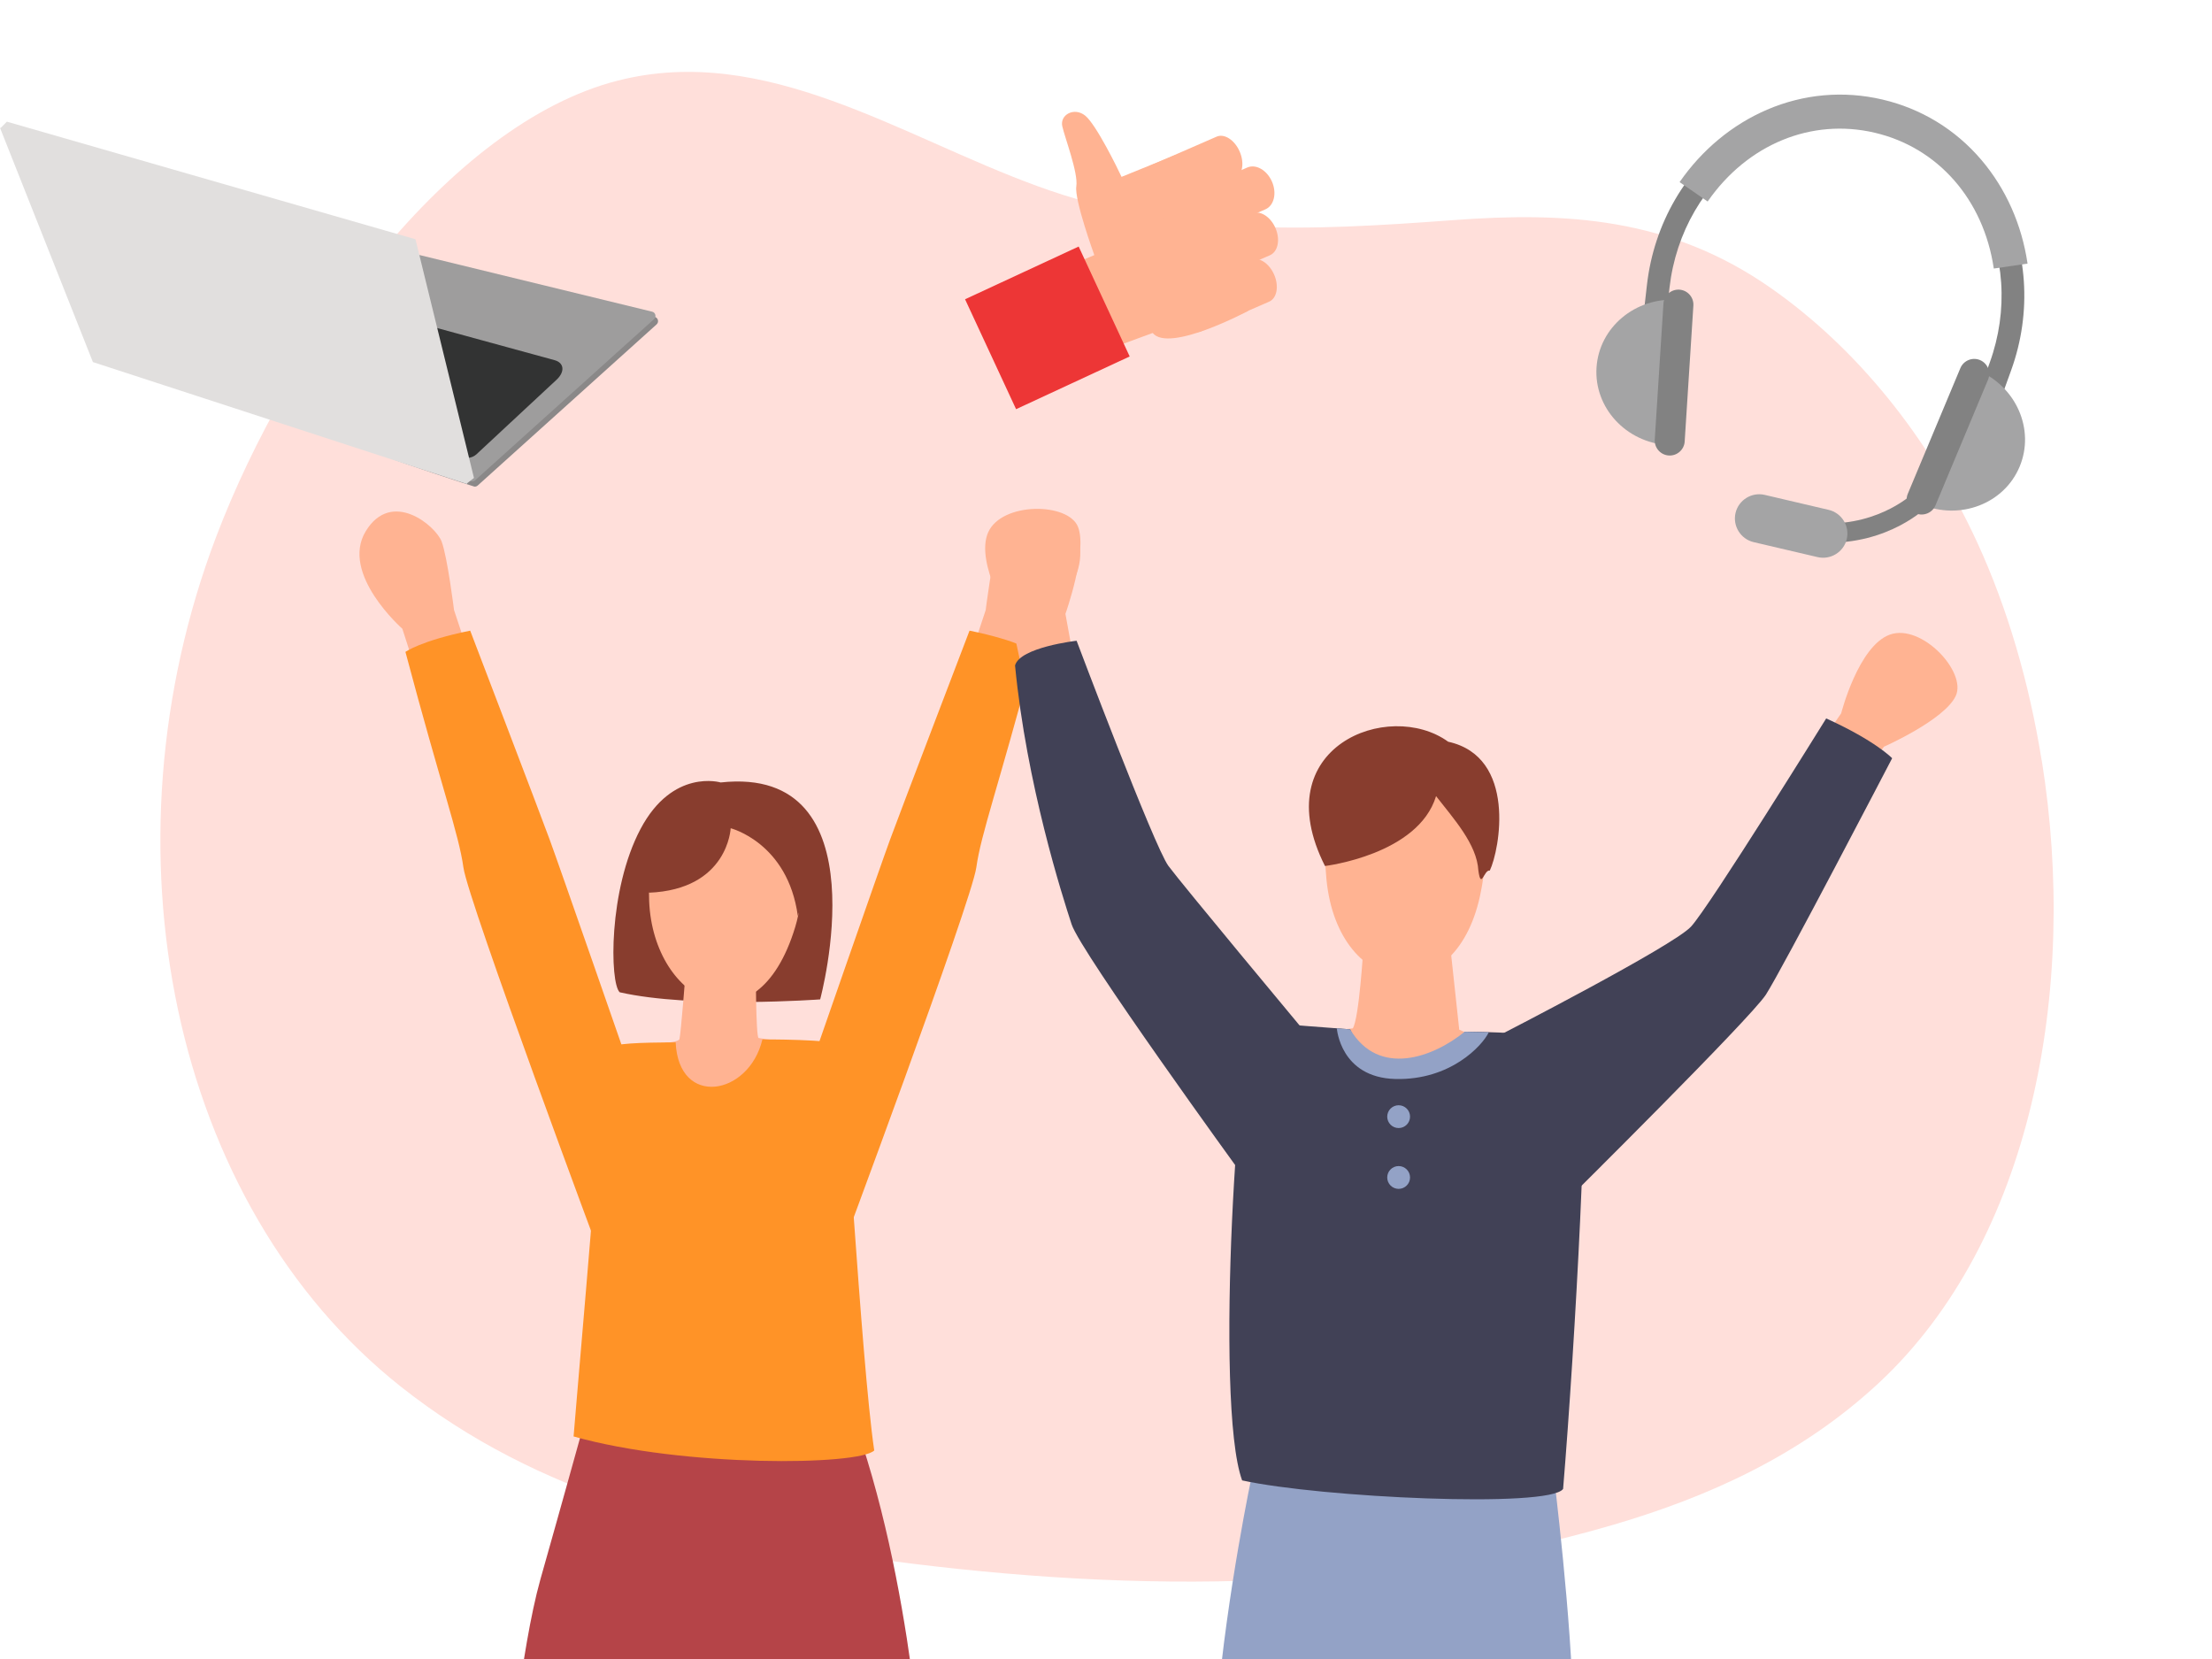 <svg width="400" height="300" viewBox="0 0 400 300" fill="none" xmlns="http://www.w3.org/2000/svg">
<g clip-path="url(#clip0_2526_5016)">
<path d="M369.199 137.506C366.942 123.412 362.991 109.933 357.577 98.162C348.689 78.841 335.604 62.864 320.314 52.148C302.008 39.303 283.156 38.283 262.681 39.814C236.563 41.749 213.02 42.91 187.643 33.673C162.742 24.611 138.387 7.772 111.705 14.581C81.16 22.359 52.256 62.424 39.1 97.035C17.744 153.184 30.9 217.778 72.466 250.735C97.491 270.584 127.312 277.552 156.534 281.651C201.134 287.898 247.797 288.637 291.762 275.722C308.78 270.724 325.64 263.229 339.783 250.049C367.294 224.412 375.883 179.067 369.217 137.506H369.199Z" fill="#FFDFDA"/>
<g clip-path="url(#clip1_2526_5016)">
<path d="M118.975 57.882C118.904 57.596 118.684 57.377 118.402 57.304L73.759 46.436C73.552 46.386 73.338 46.423 73.158 46.539C72.981 46.652 72.857 46.834 72.814 47.044L69.238 64.684C69.195 64.898 69.238 65.127 69.372 65.302L71.091 83.036C71.221 83.215 85.564 87.969 85.781 87.994C85.812 87.994 85.843 87.997 85.865 87.997C86.054 87.997 86.24 87.925 86.385 87.796L118.74 58.657C118.953 58.462 119.046 58.158 118.975 57.876V57.882Z" fill="#8A8888"/>
<path d="M118.507 56.934C118.442 56.652 118.216 56.432 117.937 56.363L73.294 45.492C73.087 45.441 72.87 45.479 72.693 45.595C72.517 45.705 72.39 45.89 72.349 46.097L68.777 63.74C68.727 63.956 68.777 64.179 68.904 64.358L84.768 86.726C84.895 86.908 85.096 87.024 85.316 87.049C85.344 87.049 85.375 87.052 85.4 87.052C85.589 87.052 85.775 86.98 85.918 86.849L118.272 57.709C118.489 57.515 118.582 57.214 118.507 56.928V56.934Z" fill="#9E9D9D"/>
<path d="M86.113 82.189C85.35 82.895 83.95 83.033 82.977 82.519L62.673 71.873C62.106 71.575 61.815 70.784 62.019 70.075L65.514 57.916C65.843 56.759 66.766 55.965 67.587 56.184L100.279 65.127C102.033 65.604 102.184 67.229 100.651 68.663L86.113 82.192V82.189Z" fill="#323333"/>
<path d="M85.71 86.425L75.132 43.264L1.242 22L0.124 23.139L0 23.108L16.8 65.475L84.471 87.529L84.436 87.413L85.71 86.425Z" fill="#E1DFDE"/>
</g>
<g clip-path="url(#clip2_2526_5016)">
<path d="M226.401 266.672C226.401 266.672 221.867 288.09 220.105 308.498C218.343 328.885 218.343 358.982 218.171 378.595C217.999 398.208 218.171 451.807 218.171 451.807C218.171 451.807 233.707 453.16 235.813 451.807C237.575 425.405 240.927 383.643 241.099 379.368C241.271 375.093 252.209 318.38 252.209 318.38C252.209 318.38 259.321 370.11 259.085 379.948C258.849 389.787 259.085 451.42 259.085 451.42C265.897 455.308 275.545 452.408 275.545 452.408C275.545 452.408 279.306 393.676 280.724 379.691C282.142 365.706 284.721 326.586 284.484 309.766C284.248 292.945 280.96 266.672 280.96 266.672H226.379H226.401Z" fill="#93A2C6"/>
<path d="M130.325 141.495C130.325 141.495 121.644 138.896 115.821 149.916C109.997 160.915 110.255 177.757 112.06 179.433C125.147 182.419 148.311 180.722 148.311 180.722C148.311 180.722 159.829 138.251 130.304 141.495H130.325Z" fill="#883D2E"/>
<path d="M123.965 176.06C123.965 176.06 123.127 186.866 122.869 187.897C122.611 188.928 113.092 188.864 113.092 188.864C115.283 199.991 138.47 215.673 146.377 188.735C143.648 188.606 137.696 187.832 137.18 187.704C136.665 187.575 136.665 174.363 136.665 174.363L123.965 176.039V176.06Z" fill="#FFB392"/>
<path d="M130.991 143.815C130.991 143.815 116.508 142.355 117.389 162.978C118.163 181.345 136.815 190.69 143.799 167.639C147.387 155.867 141.091 142.784 130.991 143.815Z" fill="#FFB392"/>
<path d="M83.888 115.695L82.105 110.324C82.105 110.324 80.923 100.808 79.87 97.951C78.817 95.093 70.823 88.37 66.139 96.06C61.454 103.772 72.757 113.697 72.757 113.697L75.293 121.581L83.888 115.695Z" fill="#FFB392"/>
<path d="M113.973 193.482C113.973 193.482 100.972 156.06 99.382 151.785C97.813 147.489 85.027 114.041 85.027 114.041C76.067 115.867 73.316 117.886 73.316 117.886C79.849 142.462 82.943 150.711 83.803 156.876C84.662 163.042 108.987 228.262 108.987 228.262L113.951 193.482H113.973Z" fill="#FF9327"/>
<path d="M176.461 115.695L178.245 110.324C178.245 110.324 179.427 100.808 180.48 97.951C181.532 95.093 189.526 88.348 194.211 96.06C198.895 103.772 187.592 113.697 187.592 113.697L185.057 121.581L176.461 115.695Z" fill="#FFB392"/>
<path d="M146.377 193.482C146.377 193.482 159.378 156.06 160.968 151.785C162.537 147.489 175.322 114.041 175.322 114.041C184.283 115.867 187.034 117.886 187.034 117.886C180.501 142.462 177.407 150.711 176.547 156.876C175.688 163.042 151.363 228.262 151.363 228.262L146.399 193.482H146.377Z" fill="#FF9327"/>
<path d="M106.172 255.416C106.172 255.416 101.359 272.773 97.727 285.577C94.117 298.402 91.882 322.87 91.882 322.87C108.407 331.807 127.51 327.338 127.51 327.338L129.745 308.112C129.745 308.112 131.292 324.803 131.464 326.758C146.958 333.353 167.092 324.825 167.092 324.825C167.092 324.825 165.266 285.856 153.855 255.201C134.064 253.654 106.129 255.416 106.129 255.416H106.172Z" fill="#B54448"/>
<path d="M122.203 188.498C122.203 188.498 113.392 188.456 111.587 189.014C109.782 189.573 108.772 192.666 108.428 201.302C108.085 209.938 103.722 259.175 103.722 259.755C123.685 265.384 155.338 265.018 158.089 262.29C155.682 245.985 152.673 190.088 151.814 188.993C150.954 187.897 137.868 187.961 137.868 187.961C135.44 198.187 122.697 200.335 122.181 188.477L122.203 188.498Z" fill="#FF9327"/>
<path d="M132.13 149.766C132.13 149.766 131.679 160.851 117.325 161.431C115.799 154.17 119.044 142.269 130.884 142.269C138.985 140.077 148.956 152.623 144.271 165.641C142.466 152.365 132.109 149.766 132.109 149.766H132.13Z" fill="#883D2E"/>
<path d="M246.557 171.162C246.557 171.162 245.783 184.223 244.623 185.963C238.993 186.737 228.313 185.577 228.313 185.963C231.042 197.8 263.082 211.785 274.75 189.078C269.894 189.078 263.877 186.2 263.877 186.2L261.943 168.305L246.6 171.162H246.557Z" fill="#FFB392"/>
<path d="M253.154 136.64C253.154 136.64 237.424 134.513 239.874 159.111C242.044 180.786 263.683 183.321 267.831 161.023C269.894 150.883 267.465 136.64 253.154 136.64Z" fill="#FFB392"/>
<path d="M244.129 186.135C244.129 186.135 229.903 185.083 226.981 184.739C224.059 184.395 219.503 253.719 224.617 267.704C238.843 270.819 280.101 272.752 282.658 269.25C284.85 242.849 287.579 192.73 285.946 189.637C284.313 186.522 264.865 186.565 264.865 186.565C262.588 190.625 248.169 196.232 244.15 186.135H244.129Z" fill="#414156"/>
<path d="M193.76 117.027L192.664 111.012C192.664 111.012 196.682 99.755 194.942 95.287C193.201 90.818 181.167 90.733 178.696 96.254C176.225 101.796 182.951 112.451 182.951 112.451L184.906 121.603L193.76 117.027Z" fill="#FFB392"/>
<path d="M337.067 139.97L340.677 135.029C340.677 135.029 351.615 130.196 353.656 125.856C355.698 121.517 347.489 112.73 341.773 114.75C336.057 116.769 332.941 128.993 332.941 128.993L327.634 136.705L337.046 139.991L337.067 139.97Z" fill="#FFB392"/>
<path d="M271.14 187.209C271.14 187.209 302.492 171.119 305.779 167.575C309.067 164.052 330.234 129.916 330.234 129.916C339.194 133.976 342.16 137.113 342.16 137.113C342.16 137.113 322.175 175.502 319.317 179.884C316.438 184.266 283.367 217.027 283.367 217.027L271.161 187.209H271.14Z" fill="#414156"/>
<path d="M239.616 156.597C239.616 156.597 256.463 154.578 259.687 143.966C262.802 147.983 267.079 152.645 267.337 157.435C267.831 161.023 268.368 157.177 269.399 157.435C271.205 153.676 274.32 136.855 261.878 134.127C251.134 126.35 228.722 135.051 239.595 156.597H239.616Z" fill="#883D2E"/>
<path d="M235.018 185.448C235.018 185.448 213.851 160.034 211.294 156.597C208.737 153.16 194.684 115.867 194.684 115.867C194.684 115.867 184.455 117.027 183.552 120.335C185.615 141.796 192.126 162.097 193.781 167.145C195.414 172.193 224.445 212.193 224.445 212.193L235.018 185.469V185.448Z" fill="#414156"/>
<path d="M241.744 185.963C241.744 185.963 242.367 194.857 252.316 195.115C262.265 195.373 268.067 189.1 269.228 186.651C266.37 186.586 264.865 186.565 264.865 186.565C259.214 191.184 249.329 194.879 244.15 186.135C242.883 186.049 241.744 185.963 241.744 185.963Z" fill="#93A2C6"/>
<path d="M254.981 201.925C254.981 203.063 254.057 203.987 252.918 203.987C251.779 203.987 250.855 203.063 250.855 201.925C250.855 200.786 251.779 199.863 252.918 199.863C254.057 199.863 254.981 200.786 254.981 201.925Z" fill="#93A2C6"/>
<path d="M254.981 212.924C254.981 214.062 254.057 214.986 252.918 214.986C251.779 214.986 250.855 214.062 250.855 212.924C250.855 211.785 251.779 210.861 252.918 210.861C254.057 210.861 254.981 211.785 254.981 212.924Z" fill="#93A2C6"/>
</g>
<g clip-path="url(#clip3_2526_5016)">
<path d="M357.143 85.039L353.275 83.641L359.812 65.564C363.218 56.143 362.533 45.884 357.929 37.418C353.895 29.995 347.255 24.872 339.239 22.995C331.223 21.117 323.002 22.759 316.088 27.618C308.206 33.159 303.036 42.047 301.905 52.001L299.733 71.101L295.647 70.635L297.818 51.535C299.083 40.417 304.878 30.476 313.72 24.262C321.603 18.719 330.999 16.851 340.175 19C349.351 21.149 356.94 26.995 361.543 35.463C366.704 44.957 367.484 56.438 363.68 66.961L357.143 85.039Z" fill="#828282"/>
<path d="M301.606 80.487C294.016 79.997 288.239 73.719 288.702 66.468C289.165 59.214 295.694 53.733 303.285 54.223" fill="#A4A4A5"/>
<path d="M301.765 82.367C300.277 82.271 299.138 80.977 299.232 79.492L300.804 54.905C300.899 53.42 302.193 52.283 303.683 52.379C305.171 52.474 306.311 53.768 306.216 55.255L304.644 79.843C304.55 81.328 303.255 82.465 301.765 82.368L301.765 82.367Z" fill="#828282"/>
<path d="M357.584 66.941C364.602 69.871 368.017 77.683 365.213 84.386C362.409 91.091 354.446 94.149 347.428 91.219" fill="#A4A4A5"/>
<path d="M358.046 65.112C359.422 65.687 360.077 67.281 359.504 68.654L349.996 91.382C349.421 92.755 347.826 93.408 346.45 92.835C345.074 92.26 344.418 90.666 344.991 89.293L354.499 66.565C355.075 65.192 356.67 64.539 358.046 65.112Z" fill="#828282"/>
<path d="M308.798 36.439L303.725 32.93C307.797 27.059 313.264 22.532 319.531 19.838C326.161 16.991 333.38 16.354 340.409 18C347.438 19.647 353.624 23.423 358.298 28.92C362.718 34.117 365.604 40.601 366.646 47.669L360.541 48.561C358.703 36.09 350.451 26.679 339.004 23.998C327.558 21.317 315.983 26.084 308.798 36.439Z" fill="#A4A4A5"/>
<path d="M329.747 98.138L329.848 94.649C340.153 94.953 346.11 89.079 346.168 89.02L348.665 91.467C348.384 91.753 341.642 98.489 329.747 98.138Z" fill="#828282"/>
<path d="M328.674 100.743L317.121 98.037C314.766 97.486 313.29 95.112 313.84 92.761C314.391 90.411 316.768 88.939 319.123 89.491L330.675 92.197C333.03 92.749 334.506 95.122 333.956 97.473C333.406 99.823 331.029 101.295 328.674 100.743Z" fill="#A4A4A5"/>
</g>
<g clip-path="url(#clip4_2526_5016)">
<path d="M195.153 47.278L197.89 46.134C197.89 46.134 194.256 36.136 194.631 33.702C195.007 31.267 192.541 24.87 192.092 22.818C191.643 20.766 194.235 19.312 196.226 20.9C198.216 22.488 202.139 30.532 202.811 31.981L212.489 28.055L225.692 56.23C225.692 56.23 211.398 63.871 208.442 60.214L200.711 63.048" fill="#FFB392"/>
<path d="M211.213 37.532C209.827 38.139 207.965 36.936 207.056 34.851C206.145 32.762 206.534 30.581 207.922 29.977L220.01 24.708C221.397 24.105 223.258 25.308 224.168 27.394C225.078 29.479 224.693 31.662 223.302 32.267L211.213 37.532Z" fill="#FFB392"/>
<path d="M215.257 43.767C213.698 44.446 211.699 43.306 210.792 41.215C209.88 39.126 210.405 36.887 211.964 36.208L225.545 30.292C227.104 29.613 229.098 30.754 230.012 32.838C230.923 34.927 230.394 37.168 228.837 37.85L215.26 43.765L215.257 43.767Z" fill="#FFB392"/>
<path d="M216.893 51.717C215.432 52.355 213.511 51.179 212.6 49.09C211.688 47.001 212.137 44.792 213.599 44.155L226.346 38.602C227.807 37.964 229.732 39.138 230.639 41.229C231.55 43.318 231.101 45.527 229.638 46.161L216.891 51.713L216.893 51.717Z" fill="#FFB392"/>
<path d="M217.239 59.897C215.829 60.511 213.954 59.319 213.041 57.226C212.13 55.136 212.535 52.949 213.944 52.335L226.208 46.989C227.619 46.379 229.49 47.573 230.405 49.661C231.311 51.748 230.911 53.938 229.502 54.551L217.237 59.894L217.239 59.897Z" fill="#FFB392"/>
<path d="M195.057 44.581L174.514 54.117L183.74 73.994L204.283 64.459L195.057 44.581Z" fill="#ED3636"/>
</g>
</g>
<defs>
<clipPath id="clip0_2526_5016">
<rect width="400" height="300" fill="white"/>
</clipPath>
<clipPath id="clip1_2526_5016">
<rect width="119" height="66" fill="white" transform="translate(0 22)"/>
</clipPath>
<clipPath id="clip2_2526_5016">
<rect width="289" height="380" fill="white" transform="translate(65 92)"/>
</clipPath>
<clipPath id="clip3_2526_5016">
<rect width="78.933" height="83.239" fill="white" transform="translate(301.982 9) rotate(13.182)"/>
</clipPath>
<clipPath id="clip4_2526_5016">
<rect width="59.294" height="46.164" fill="white" transform="translate(164.993 33.603) rotate(-24.898)"/>
</clipPath>
</defs>
</svg>
